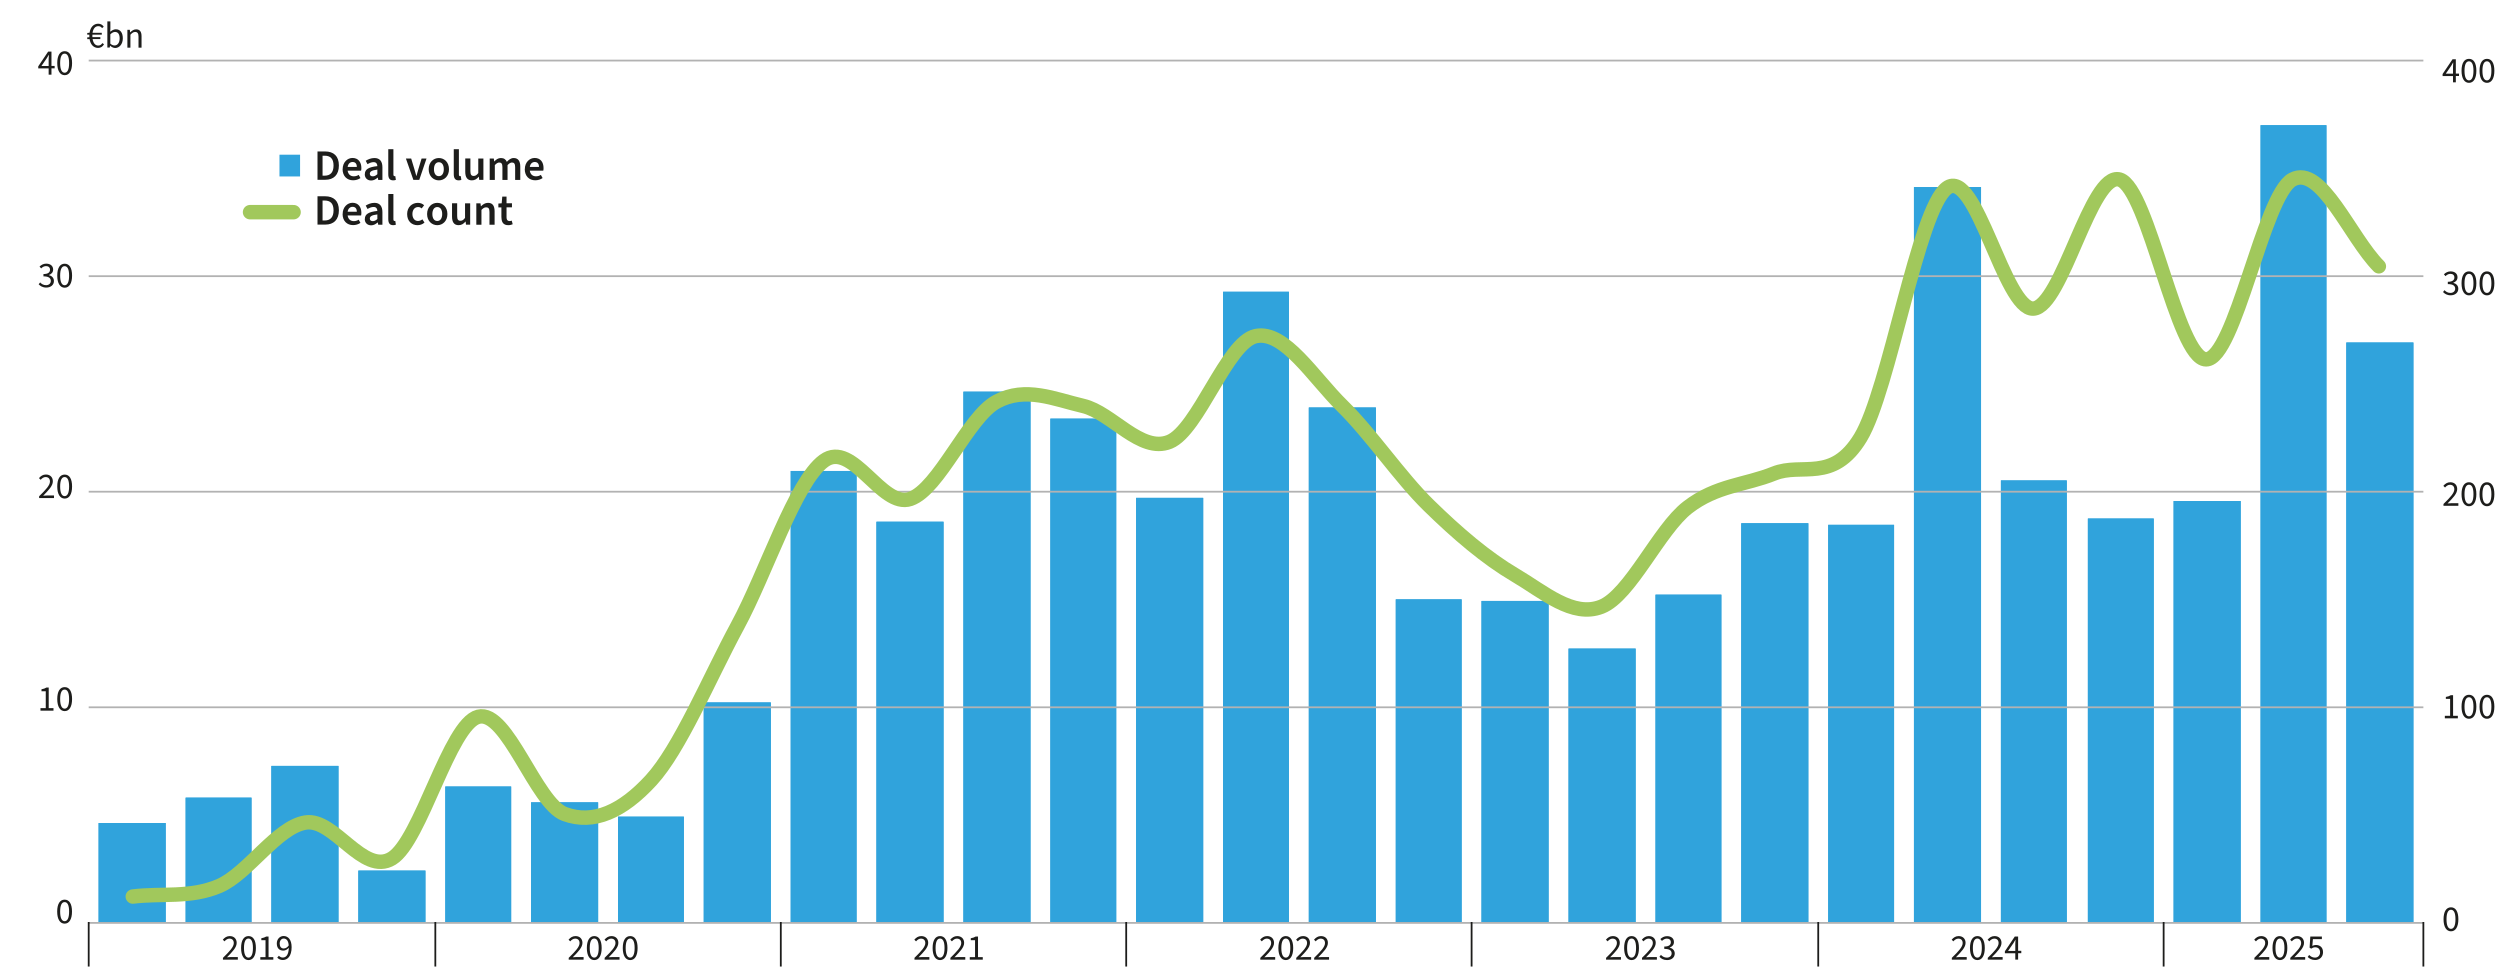 <?xml version="1.0" encoding="UTF-8"?>
<svg xmlns="http://www.w3.org/2000/svg" viewBox="0 0 345.83 133.7">
  <defs>
    <style>
      .cls-1 {
        fill: #1d1d1b;
      }

      .cls-2 {
        fill: #30a3dc;
      }

      .cls-3 {
        stroke: #1d1d1b;
      }

      .cls-3, .Gridline_Ion {
        stroke-width: .25px;
      }

      .cls-3, .Gridline_Ion, .cls-4 {
        fill: none;
        stroke-linejoin: round;
      }

      .Gridline_Ion {
        stroke: #b2b2b2;
      }

      .cls-4 {
        stroke: #a1c85c;
        stroke-linecap: round;
        stroke-width: 2px;
      }
    </style>
  </defs>
  <g id="Layer_5" data-name="Layer 5">
    <g>
      <path class="cls-1" d="M12.39,5.41h-.32v-.24l.29-.02c0-.06,0-.12,0-.18,0-.06,0-.11,0-.17h-.29v-.24l.32-.03c.12-.79.58-1.25,1.2-1.25.34,0,.61.17.76.42l-.23.19c-.13-.18-.29-.27-.52-.27-.44,0-.71.35-.8.92h1.28v.26h-1.3c0,.05,0,.1,0,.15,0,.07,0,.13,0,.19h1.1v.26h-1.07c.09.56.36.9.78.9.25,0,.42-.11.57-.34l.23.16c-.18.32-.45.51-.82.51-.61,0-1.06-.46-1.18-1.23Z"/>
      <path class="cls-1" d="M15.23,6.33h-.01l-.04.25h-.33v-3.62h.42v.99l-.02.44c.23-.19.5-.34.77-.34.63,0,.97.49.97,1.25,0,.84-.5,1.34-1.06,1.34-.22,0-.48-.12-.69-.31ZM16.55,5.32c0-.54-.19-.9-.64-.9-.21,0-.42.11-.65.33v1.29c.21.19.43.25.59.25.4,0,.7-.37.7-.98Z"/>
      <path class="cls-1" d="M17.62,4.12h.34l.04.36h.01c.23-.23.48-.42.82-.42.52,0,.75.33.75.96v1.57h-.42v-1.51c0-.46-.14-.66-.46-.66-.25,0-.42.13-.66.38v1.79h-.42v-2.47Z"/>
    </g>
  </g>
  <g id="Layer_6" data-name="Layer 6">
    <g>
      <path class="cls-2" d="M324.57,47.38h9.28v80.29h-9.28V47.38ZM312.71,17.32h9.11v110.35h-9.11V17.32ZM300.68,69.31h9.28v58.35h-9.28v-58.35ZM288.82,71.73h9.11v55.94h-9.11v-55.94ZM276.79,66.46h9.11v61.21h-9.11v-61.21ZM264.76,25.88h9.28v101.79h-9.28V25.88ZM252.9,72.6h9.11v55.06h-9.11v-55.06ZM240.87,72.38h9.28v55.28h-9.28v-55.28ZM229.01,82.26h9.11v45.41h-9.11v-45.41ZM216.98,89.72h9.28v37.95h-9.28v-37.95ZM204.94,83.13h9.28v44.53h-9.28v-44.53ZM193.08,82.91h9.11v44.75h-9.11v-44.75ZM181.05,56.37h9.28v71.3h-9.28V56.37ZM169.19,40.36h9.11v87.31h-9.11V40.36ZM157.16,68.87h9.28v58.79h-9.28v-58.79ZM145.3,57.91h9.11v69.76h-9.11V57.91ZM133.27,54.18h9.28v73.49h-9.28V54.18ZM121.24,72.17h9.28v55.5h-9.28v-55.5ZM109.38,65.15h9.11v62.52h-9.11v-62.52ZM97.35,97.17h9.28v30.49h-9.28v-30.49ZM85.49,112.97h9.11v14.7h-9.11v-14.7ZM73.46,110.99h9.28v16.67h-9.28v-16.67ZM61.6,108.8h9.11v18.87h-9.11v-18.87ZM49.57,120.43h9.28v7.24h-9.28v-7.24ZM37.54,105.95h9.28v21.72h-9.28v-21.72ZM25.68,110.34h9.11v17.33h-9.11v-17.33ZM13.64,113.85h9.28v13.82h-9.28v-13.82Z"/>
      <path class="cls-2" d="M324.57,47.38h9.28v80.29h-9.28V47.38ZM312.71,17.32h9.11v110.35h-9.11V17.32ZM300.68,69.31h9.28v58.35h-9.28v-58.35ZM288.82,71.73h9.11v55.94h-9.11v-55.94ZM276.79,66.46h9.11v61.21h-9.11v-61.21ZM264.76,25.88h9.28v101.79h-9.28V25.88ZM252.9,72.6h9.11v55.06h-9.11v-55.06ZM240.87,72.38h9.28v55.28h-9.28v-55.28ZM229.01,82.26h9.11v45.41h-9.11v-45.41ZM216.98,89.72h9.28v37.95h-9.28v-37.95ZM204.94,83.13h9.28v44.53h-9.28v-44.53ZM193.08,82.91h9.11v44.75h-9.11v-44.75ZM181.05,56.37h9.28v71.3h-9.28V56.37ZM169.19,40.36h9.11v87.31h-9.11V40.36ZM157.16,68.87h9.28v58.79h-9.28v-58.79ZM145.3,57.91h9.11v69.76h-9.11V57.91ZM133.27,54.18h9.28v73.49h-9.28V54.18ZM121.24,72.17h9.28v55.5h-9.28v-55.5ZM109.38,65.15h9.11v62.52h-9.11v-62.52ZM97.35,97.17h9.28v30.49h-9.28v-30.49ZM85.49,112.97h9.11v14.7h-9.11v-14.7ZM73.46,110.99h9.28v16.67h-9.28v-16.67ZM61.6,108.8h9.11v18.87h-9.11v-18.87ZM49.57,120.43h9.28v7.24h-9.28v-7.24ZM37.54,105.95h9.28v21.72h-9.28v-21.72ZM25.68,110.34h9.11v17.33h-9.11v-17.33ZM13.64,113.85h9.28v13.82h-9.28v-13.82Z"/>
    </g>
    <line class="Gridline_Ion" x1="12.27" y1="127.67" x2="335.23" y2="127.67"/>
    <g>
      <line class="Gridline_Ion" x1="12.27" y1="97.84" x2="335.23" y2="97.84"/>
      <line class="Gridline_Ion" x1="12.27" y1="68.02" x2="335.23" y2="68.02"/>
      <line class="Gridline_Ion" x1="12.27" y1="38.2" x2="335.23" y2="38.2"/>
      <line class="Gridline_Ion" x1="12.27" y1="8.38" x2="335.23" y2="8.38"/>
    </g>
    <path class="cls-3" d="M335.23,127.54v7.37M299.3,127.54v7.37M251.52,127.54v7.37M203.57,127.54v7.37M155.79,127.54v7.37M108.01,127.54v7.37M60.22,127.54v7.37M12.27,127.54v7.37"/>
    <path class="cls-4" d="M18.37,124.02c3.98-.49,7.97.24,11.95-1.46,3.98-1.71,7.97-8.14,11.95-8.78,3.98-.63,7.97,7.41,11.95,4.97,3.98-2.44,7.97-18.58,11.95-19.6,3.98-1.02,7.97,12,11.95,13.46,3.98,1.46,7.97-.34,11.95-4.68,3.98-4.34,7.97-13.99,11.95-21.36,3.98-7.36,7.97-19.89,11.95-22.82,3.98-2.93,7.97,6.63,11.95,5.27,3.98-1.37,7.97-11.31,11.95-13.46,3.98-2.15,7.97-.34,11.95.59,3.98.93,7.97,6.58,11.95,4.97,3.98-1.61,7.97-13.8,11.95-14.63,3.98-.83,7.97,5.75,11.95,9.65,3.98,3.9,7.97,9.85,11.95,13.75,3.98,3.9,7.97,7.31,11.95,9.65,3.98,2.34,7.97,5.95,11.95,4.39,3.98-1.56,7.97-10.68,11.95-13.75,3.98-3.07,7.97-3.07,11.95-4.68,3.84-1.55,8.11,1.37,11.95-4.97,3.98-6.58,7.97-31.55,11.95-34.52,3.98-2.97,7.97,16.87,11.95,16.68,3.98-.2,7.97-19.02,11.95-17.85,3.98,1.17,7.97,24.87,11.95,24.87s7.97-22.72,11.95-24.87c3.98-2.15,7.97,8,11.95,12"/>
    <g>
      <path class="cls-1" d="M338.02,127.16c0-1.07.39-1.65,1.03-1.65s1.02.58,1.02,1.65-.39,1.67-1.02,1.67-1.03-.6-1.03-1.67ZM339.67,127.16c0-.94-.25-1.31-.62-1.31s-.62.38-.62,1.31.25,1.33.62,1.33.62-.4.62-1.33Z"/>
      <g>
        <path class="cls-1" d="M338.2,99.02h.73v-2.34h-.59v-.27c.3-.05.51-.13.68-.24h.32v2.85h.66v.35h-1.8v-.35Z"/>
        <path class="cls-1" d="M340.51,97.76c0-1.07.38-1.65,1.03-1.65s1.02.58,1.02,1.65-.39,1.67-1.02,1.67-1.03-.6-1.03-1.67ZM342.16,97.76c0-.94-.25-1.31-.62-1.31s-.62.38-.62,1.31.25,1.33.62,1.33.62-.4.62-1.33Z"/>
        <path class="cls-1" d="M343,97.76c0-1.07.38-1.65,1.03-1.65s1.02.58,1.02,1.65-.39,1.67-1.02,1.67-1.03-.6-1.03-1.67ZM344.64,97.76c0-.94-.25-1.31-.62-1.31s-.62.38-.62,1.31.25,1.33.62,1.33.62-.4.62-1.33Z"/>
      </g>
      <g>
        <path class="cls-1" d="M338.01,69.72c.95-.93,1.5-1.52,1.5-2.04,0-.37-.2-.62-.61-.62-.26,0-.5.17-.67.38l-.24-.23c.26-.3.55-.5.96-.5.59,0,.96.38.96.94,0,.62-.56,1.2-1.34,1.99.18-.02.37-.03.54-.03h.96v.36h-2.06v-.25Z"/>
        <path class="cls-1" d="M340.51,68.36c0-1.07.38-1.65,1.03-1.65s1.02.58,1.02,1.65-.39,1.67-1.02,1.67-1.03-.59-1.03-1.67ZM342.16,68.36c0-.94-.25-1.31-.62-1.31s-.62.38-.62,1.31.25,1.33.62,1.33.62-.4.62-1.33Z"/>
        <path class="cls-1" d="M343,68.36c0-1.07.38-1.65,1.03-1.65s1.02.58,1.02,1.65-.39,1.67-1.02,1.67-1.03-.59-1.03-1.67ZM344.64,68.36c0-.94-.25-1.31-.62-1.31s-.62.38-.62,1.31.25,1.33.62,1.33.62-.4.62-1.33Z"/>
      </g>
      <g>
        <path class="cls-1" d="M337.94,40.41l.21-.27c.19.2.44.38.82.38s.66-.23.66-.58c0-.38-.26-.64-1.02-.64v-.32c.68,0,.91-.26.91-.6,0-.31-.21-.5-.55-.5-.27,0-.49.13-.68.32l-.22-.26c.25-.23.54-.4.92-.4.56,0,.96.3.96.81,0,.39-.23.63-.58.76v.02c.38.09.69.37.69.81,0,.57-.47.91-1.06.91-.51,0-.83-.22-1.05-.45Z"/>
        <path class="cls-1" d="M340.51,39.19c0-1.07.38-1.65,1.03-1.65s1.02.58,1.02,1.65-.39,1.67-1.02,1.67-1.03-.6-1.03-1.67ZM342.16,39.19c0-.94-.25-1.31-.62-1.31s-.62.38-.62,1.31.25,1.33.62,1.33.62-.4.62-1.33Z"/>
        <path class="cls-1" d="M343,39.19c0-1.07.38-1.65,1.03-1.65s1.02.58,1.02,1.65-.39,1.67-1.02,1.67-1.03-.6-1.03-1.67ZM344.64,39.19c0-.94-.25-1.31-.62-1.31s-.62.38-.62,1.31.25,1.33.62,1.33.62-.4.62-1.33Z"/>
      </g>
      <g>
        <path class="cls-1" d="M339.33,10.52h-1.44v-.28l1.37-2.04h.46v1.98h.44v.33h-.44v.88h-.39v-.88ZM339.33,10.19v-.93c0-.17.01-.44.03-.61h-.02c-.08.15-.17.29-.26.45l-.75,1.09h1Z"/>
        <path class="cls-1" d="M340.51,9.79c0-1.07.38-1.65,1.03-1.65s1.02.58,1.02,1.65-.39,1.67-1.02,1.67-1.03-.6-1.03-1.67ZM342.16,9.79c0-.94-.25-1.31-.62-1.31s-.62.38-.62,1.31.25,1.33.62,1.33.62-.4.62-1.33Z"/>
        <path class="cls-1" d="M343,9.79c0-1.07.38-1.65,1.03-1.65s1.02.58,1.02,1.65-.39,1.67-1.02,1.67-1.03-.6-1.03-1.67ZM344.64,9.79c0-.94-.25-1.31-.62-1.31s-.62.38-.62,1.31.25,1.33.62,1.33.62-.4.62-1.33Z"/>
      </g>
    </g>
    <g>
      <path class="cls-1" d="M7.91,126.1c0-1.07.39-1.65,1.03-1.65s1.02.58,1.02,1.65-.39,1.67-1.02,1.67-1.03-.6-1.03-1.67ZM9.56,126.1c0-.94-.25-1.31-.62-1.31s-.62.38-.62,1.31.25,1.33.62,1.33.62-.4.62-1.33Z"/>
      <g>
        <path class="cls-1" d="M5.6,97.96h.73v-2.34h-.59v-.27c.3-.05.51-.13.68-.24h.32v2.85h.66v.35h-1.8v-.35Z"/>
        <path class="cls-1" d="M7.92,96.7c0-1.07.38-1.65,1.03-1.65s1.02.58,1.02,1.65-.39,1.67-1.02,1.67-1.03-.6-1.03-1.67ZM9.56,96.7c0-.94-.25-1.31-.62-1.31s-.62.38-.62,1.31.25,1.33.62,1.33.62-.4.62-1.33Z"/>
      </g>
      <g>
        <path class="cls-1" d="M5.41,68.65c.95-.93,1.5-1.52,1.5-2.04,0-.37-.2-.62-.61-.62-.26,0-.5.17-.67.38l-.24-.23c.26-.3.55-.5.96-.5.59,0,.96.38.96.94,0,.62-.56,1.2-1.34,1.99.18-.02.37-.03.54-.03h.96v.36h-2.06v-.25Z"/>
        <path class="cls-1" d="M7.92,67.3c0-1.07.38-1.65,1.03-1.65s1.02.58,1.02,1.65-.39,1.67-1.02,1.67-1.03-.6-1.03-1.67ZM9.56,67.3c0-.94-.25-1.31-.62-1.31s-.62.38-.62,1.31.25,1.33.62,1.33.62-.4.62-1.33Z"/>
      </g>
      <g>
        <path class="cls-1" d="M5.34,39.34l.21-.27c.19.2.44.38.82.38s.66-.23.66-.58c0-.38-.26-.64-1.02-.64v-.32c.68,0,.91-.26.91-.6,0-.31-.21-.5-.55-.5-.27,0-.49.13-.68.32l-.22-.26c.25-.23.54-.4.92-.4.56,0,.96.3.96.81,0,.39-.23.63-.58.76v.02c.38.09.69.37.69.81,0,.57-.47.91-1.06.91-.51,0-.83-.22-1.05-.45Z"/>
        <path class="cls-1" d="M7.92,38.13c0-1.07.38-1.65,1.03-1.65s1.02.58,1.02,1.65-.39,1.67-1.02,1.67-1.03-.6-1.03-1.67ZM9.56,38.13c0-.94-.25-1.31-.62-1.31s-.62.38-.62,1.31.25,1.33.62,1.33.62-.4.62-1.33Z"/>
      </g>
      <g>
        <path class="cls-1" d="M6.73,9.46h-1.44v-.28l1.37-2.04h.46v1.98h.44v.33h-.44v.88h-.39v-.88ZM6.73,9.13v-.93c0-.17.01-.44.03-.61h-.02c-.08.15-.17.29-.26.45l-.75,1.09h1Z"/>
        <path class="cls-1" d="M7.92,8.73c0-1.07.38-1.65,1.03-1.65s1.02.58,1.02,1.65-.39,1.67-1.02,1.67-1.03-.6-1.03-1.67ZM9.56,8.73c0-.94-.25-1.31-.62-1.31s-.62.38-.62,1.31.25,1.33.62,1.33.62-.4.62-1.33Z"/>
      </g>
    </g>
    <g>
      <g>
        <path class="cls-1" d="M30.84,132.5c.95-.93,1.5-1.52,1.5-2.04,0-.37-.2-.62-.61-.62-.26,0-.5.17-.67.38l-.24-.23c.26-.3.55-.5.96-.5.59,0,.96.38.96.94,0,.62-.56,1.2-1.34,1.99.18-.02.37-.03.54-.03h.96v.36h-2.06v-.25Z"/>
        <path class="cls-1" d="M33.35,131.14c0-1.07.38-1.65,1.03-1.65s1.02.58,1.02,1.65-.39,1.67-1.02,1.67-1.03-.59-1.03-1.67ZM34.99,131.14c0-.94-.25-1.31-.62-1.31s-.62.38-.62,1.31.25,1.33.62,1.33.62-.4.62-1.33Z"/>
        <path class="cls-1" d="M36,132.4h.73v-2.34h-.58v-.27c.29-.05.5-.13.68-.24h.32v2.85h.66v.35h-1.8v-.35Z"/>
        <path class="cls-1" d="M38.35,132.47l.23-.26c.13.15.33.25.53.25.45,0,.82-.35.84-1.36-.2.25-.49.4-.75.4-.55,0-.91-.33-.91-.99,0-.61.43-1.03.94-1.03.63,0,1.11.51,1.11,1.54,0,1.28-.58,1.78-1.22,1.78-.34,0-.6-.14-.77-.33ZM39.27,131.2c.21,0,.47-.12.67-.42-.05-.62-.29-.95-.7-.95-.31,0-.55.28-.55.7s.2.68.58.68Z"/>
      </g>
      <g>
        <path class="cls-1" d="M78.67,132.5c.95-.93,1.5-1.52,1.5-2.04,0-.37-.2-.62-.61-.62-.26,0-.5.17-.68.38l-.23-.23c.26-.3.55-.5.96-.5.59,0,.96.38.96.94,0,.62-.56,1.2-1.34,1.99.18-.02.37-.03.54-.03h.96v.36h-2.06v-.25Z"/>
        <path class="cls-1" d="M81.18,131.14c0-1.07.39-1.65,1.03-1.65s1.02.58,1.02,1.65-.39,1.67-1.02,1.67-1.03-.59-1.03-1.67ZM82.82,131.14c0-.94-.25-1.31-.62-1.31s-.62.38-.62,1.31.25,1.33.62,1.33.62-.4.62-1.33Z"/>
        <path class="cls-1" d="M83.64,132.5c.95-.93,1.5-1.52,1.5-2.04,0-.37-.2-.62-.61-.62-.26,0-.5.17-.67.38l-.24-.23c.26-.3.55-.5.96-.5.59,0,.96.38.96.94,0,.62-.56,1.2-1.34,1.99.18-.02.37-.03.54-.03h.96v.36h-2.06v-.25Z"/>
        <path class="cls-1" d="M86.15,131.14c0-1.07.38-1.65,1.03-1.65s1.02.58,1.02,1.65-.39,1.67-1.02,1.67-1.03-.59-1.03-1.67ZM87.79,131.14c0-.94-.25-1.31-.62-1.31s-.62.38-.62,1.31.25,1.33.62,1.33.62-.4.62-1.33Z"/>
      </g>
      <g>
        <path class="cls-1" d="M126.5,132.5c.95-.93,1.5-1.52,1.5-2.04,0-.37-.2-.62-.61-.62-.26,0-.5.17-.67.38l-.24-.23c.26-.3.55-.5.96-.5.59,0,.96.38.96.94,0,.62-.56,1.2-1.34,1.99.18-.02.37-.03.54-.03h.96v.36h-2.06v-.25Z"/>
        <path class="cls-1" d="M129.01,131.14c0-1.07.38-1.65,1.03-1.65s1.02.58,1.02,1.65-.39,1.67-1.02,1.67-1.03-.59-1.03-1.67ZM130.66,131.14c0-.94-.25-1.31-.62-1.31s-.62.38-.62,1.31.25,1.33.62,1.33.62-.4.62-1.33Z"/>
        <path class="cls-1" d="M131.47,132.5c.95-.93,1.5-1.52,1.5-2.04,0-.37-.2-.62-.61-.62-.26,0-.5.17-.68.38l-.23-.23c.26-.3.55-.5.96-.5.59,0,.96.38.96.94,0,.62-.56,1.2-1.34,1.99.18-.02.37-.03.54-.03h.96v.36h-2.06v-.25Z"/>
        <path class="cls-1" d="M134.15,132.4h.73v-2.34h-.59v-.27c.3-.05.51-.13.68-.24h.32v2.85h.66v.35h-1.8v-.35Z"/>
      </g>
      <g>
        <path class="cls-1" d="M174.34,132.5c.95-.93,1.5-1.52,1.5-2.04,0-.37-.2-.62-.61-.62-.26,0-.5.17-.68.38l-.23-.23c.26-.3.55-.5.96-.5.59,0,.96.38.96.94,0,.62-.56,1.2-1.34,1.99.18-.02.37-.03.54-.03h.96v.36h-2.06v-.25Z"/>
        <path class="cls-1" d="M176.84,131.14c0-1.07.39-1.65,1.03-1.65s1.02.58,1.02,1.65-.39,1.67-1.02,1.67-1.03-.59-1.03-1.67ZM178.49,131.14c0-.94-.25-1.31-.62-1.31s-.62.38-.62,1.31.25,1.33.62,1.33.62-.4.62-1.33Z"/>
        <path class="cls-1" d="M179.31,132.5c.95-.93,1.5-1.52,1.5-2.04,0-.37-.2-.62-.61-.62-.26,0-.5.17-.67.38l-.24-.23c.26-.3.55-.5.96-.5.59,0,.96.38.96.94,0,.62-.56,1.2-1.34,1.99.18-.02.37-.03.54-.03h.96v.36h-2.06v-.25Z"/>
        <path class="cls-1" d="M181.79,132.5c.95-.93,1.5-1.52,1.5-2.04,0-.37-.2-.62-.61-.62-.26,0-.5.17-.68.38l-.23-.23c.26-.3.55-.5.96-.5.59,0,.96.38.96.94,0,.62-.56,1.2-1.34,1.99.18-.02.37-.03.54-.03h.96v.36h-2.06v-.25Z"/>
      </g>
      <g>
        <path class="cls-1" d="M222.17,132.5c.95-.93,1.5-1.52,1.5-2.04,0-.37-.2-.62-.61-.62-.26,0-.5.17-.67.38l-.24-.23c.26-.3.55-.5.96-.5.59,0,.96.38.96.94,0,.62-.56,1.2-1.34,1.99.18-.02.37-.03.54-.03h.96v.36h-2.06v-.25Z"/>
        <path class="cls-1" d="M224.67,131.14c0-1.07.38-1.65,1.03-1.65s1.02.58,1.02,1.65-.39,1.67-1.02,1.67-1.03-.59-1.03-1.67ZM226.32,131.14c0-.94-.25-1.31-.62-1.31s-.62.38-.62,1.31.25,1.33.62,1.33.62-.4.62-1.33Z"/>
        <path class="cls-1" d="M227.14,132.5c.95-.93,1.5-1.52,1.5-2.04,0-.37-.2-.62-.61-.62-.26,0-.5.17-.68.38l-.23-.23c.26-.3.55-.5.96-.5.59,0,.96.38.96.94,0,.62-.56,1.2-1.34,1.99.18-.02.37-.03.54-.03h.96v.36h-2.06v-.25Z"/>
        <path class="cls-1" d="M229.55,132.36l.21-.27c.19.2.44.38.82.38s.66-.23.66-.58c0-.38-.26-.63-1.02-.63v-.32c.68,0,.91-.26.91-.6,0-.31-.21-.5-.55-.5-.27,0-.49.14-.68.32l-.22-.26c.25-.23.54-.4.92-.4.56,0,.96.29.96.81,0,.39-.23.63-.58.76v.02c.38.09.69.37.69.81,0,.57-.47.91-1.06.91-.51,0-.83-.21-1.05-.45Z"/>
      </g>
      <g>
        <path class="cls-1" d="M270,132.5c.95-.93,1.5-1.52,1.5-2.04,0-.37-.2-.62-.61-.62-.26,0-.5.17-.68.38l-.23-.23c.26-.3.55-.5.96-.5.59,0,.96.38.96.94,0,.62-.56,1.2-1.34,1.99.18-.02.37-.03.54-.03h.96v.36h-2.06v-.25Z"/>
        <path class="cls-1" d="M272.51,131.14c0-1.07.39-1.65,1.03-1.65s1.02.58,1.02,1.65-.39,1.67-1.02,1.67-1.03-.59-1.03-1.67ZM274.15,131.14c0-.94-.25-1.31-.62-1.31s-.62.38-.62,1.31.25,1.33.62,1.33.62-.4.62-1.33Z"/>
        <path class="cls-1" d="M274.97,132.5c.95-.93,1.5-1.52,1.5-2.04,0-.37-.2-.62-.61-.62-.26,0-.5.17-.67.38l-.24-.23c.26-.3.55-.5.96-.5.59,0,.96.38.96.94,0,.62-.56,1.2-1.34,1.99.18-.02.37-.03.54-.03h.96v.36h-2.06v-.25Z"/>
        <path class="cls-1" d="M278.78,131.87h-1.44v-.28l1.37-2.04h.46v1.98h.44v.33h-.44v.88h-.39v-.88ZM278.78,131.54v-.93c0-.17.01-.44.03-.61h-.02c-.08.15-.17.29-.26.45l-.75,1.09h1Z"/>
      </g>
      <g>
        <path class="cls-1" d="M311.85,132.5c.95-.93,1.5-1.52,1.5-2.04,0-.37-.2-.62-.61-.62-.26,0-.5.17-.67.38l-.24-.23c.26-.3.55-.5.96-.5.59,0,.96.38.96.94,0,.62-.56,1.2-1.34,1.99.18-.02.37-.03.54-.03h.96v.36h-2.06v-.25Z"/>
        <path class="cls-1" d="M314.36,131.14c0-1.07.38-1.65,1.03-1.65s1.02.58,1.02,1.65-.39,1.67-1.02,1.67-1.03-.59-1.03-1.67ZM316.01,131.14c0-.94-.25-1.31-.62-1.31s-.62.38-.62,1.31.25,1.33.62,1.33.62-.4.62-1.33Z"/>
        <path class="cls-1" d="M316.82,132.5c.95-.93,1.5-1.52,1.5-2.04,0-.37-.2-.62-.61-.62-.26,0-.5.17-.68.38l-.23-.23c.26-.3.55-.5.96-.5.59,0,.96.38.96.94,0,.62-.56,1.2-1.34,1.99.18-.02.37-.03.54-.03h.96v.36h-2.06v-.25Z"/>
        <path class="cls-1" d="M319.23,132.38l.2-.28c.19.19.43.37.81.37s.7-.28.7-.73-.27-.7-.68-.7c-.22,0-.36.07-.55.19l-.22-.14.1-1.54h1.6v.36h-1.24l-.08.94c.15-.08.3-.13.49-.13.54,0,.99.31.99,1s-.52,1.08-1.08,1.08c-.51,0-.83-.21-1.05-.43Z"/>
      </g>
    </g>
    <g>
      <rect class="cls-2" x="38.66" y="21.4" width="2.85" height="3.01"/>
      <g>
        <path class="cls-1" d="M43.91,20.95h1.05c1.2,0,1.92.64,1.92,1.94s-.72,1.98-1.88,1.98h-1.08v-3.92ZM44.91,24.3c.78,0,1.23-.44,1.23-1.4s-.45-1.36-1.23-1.36h-.29v2.76h.29Z"/>
        <path class="cls-1" d="M47.4,23.4c0-.96.67-1.55,1.36-1.55.8,0,1.23.58,1.23,1.4,0,.14-.01.25-.04.36h-1.86c.07.49.38.78.85.78.25,0,.48-.07.68-.2l.24.44c-.28.2-.64.31-1.02.31-.82,0-1.45-.56-1.45-1.55ZM49.36,23.09c0-.43-.2-.68-.59-.68-.34,0-.62.24-.68.68h1.27Z"/>
        <path class="cls-1" d="M50.47,24.08c0-.65.52-.97,1.73-1.1-.01-.3-.13-.55-.53-.55-.29,0-.56.12-.83.28l-.25-.47c.32-.2.74-.38,1.21-.38.73,0,1.1.46,1.1,1.28v1.75h-.58l-.06-.32h-.02c-.26.23-.55.4-.9.4-.52,0-.88-.35-.88-.86ZM52.2,24.08v-.62c-.8.1-1.04.28-1.04.58,0,.25.17.35.41.35s.42-.1.64-.3Z"/>
        <path class="cls-1" d="M53.71,24.1v-3.46h.71v3.5c0,.17.08.23.15.23.04,0,.06,0,.11-.01l.08.52c-.08.04-.2.07-.37.07-.5,0-.68-.32-.68-.85Z"/>
        <path class="cls-1" d="M56.16,21.93h.72l.46,1.52c.08.29.17.59.25.89h.02c.08-.3.17-.6.25-.89l.46-1.52h.68l-1,2.95h-.82l-1.03-2.95Z"/>
        <path class="cls-1" d="M59.3,23.41c0-.98.67-1.55,1.41-1.55s1.4.57,1.4,1.55-.67,1.54-1.4,1.54-1.41-.56-1.41-1.54ZM61.39,23.41c0-.59-.25-.97-.68-.97s-.68.38-.68.97.25.96.68.96.68-.38.68-.96Z"/>
        <path class="cls-1" d="M62.77,24.1v-3.46h.71v3.5c0,.17.08.23.15.23.04,0,.06,0,.11-.01l.08.52c-.08.04-.2.07-.37.07-.5,0-.68-.32-.68-.85Z"/>
        <path class="cls-1" d="M64.36,23.77v-1.85h.71v1.76c0,.48.14.66.45.66.26,0,.43-.12.64-.4v-2.01h.71v2.95h-.58l-.05-.43h-.02c-.26.31-.54.5-.95.5-.63,0-.91-.43-.91-1.18Z"/>
        <path class="cls-1" d="M67.73,21.93h.58l.05.4h.02c.25-.26.53-.47.91-.47.43,0,.68.2.82.53.28-.3.57-.53.95-.53.62,0,.91.43.91,1.18v1.85h-.71v-1.76c0-.48-.14-.65-.44-.65-.18,0-.38.11-.61.36v2.05h-.71v-1.76c0-.48-.14-.65-.44-.65-.18,0-.38.11-.61.36v2.05h-.71v-2.95Z"/>
        <path class="cls-1" d="M72.6,23.4c0-.96.67-1.55,1.36-1.55.8,0,1.23.58,1.23,1.4,0,.14-.01.25-.04.36h-1.86c.07.49.38.78.85.78.25,0,.48-.07.68-.2l.24.44c-.28.2-.64.31-1.02.31-.82,0-1.45-.56-1.45-1.55ZM74.56,23.09c0-.43-.2-.68-.59-.68-.34,0-.62.24-.68.68h1.27Z"/>
        <path class="cls-1" d="M43.91,27.15h1.05c1.2,0,1.92.64,1.92,1.94s-.72,1.98-1.88,1.98h-1.08v-3.92ZM44.91,30.5c.78,0,1.23-.44,1.23-1.4s-.45-1.36-1.23-1.36h-.29v2.76h.29Z"/>
        <path class="cls-1" d="M47.4,29.6c0-.96.67-1.55,1.36-1.55.8,0,1.23.58,1.23,1.4,0,.14-.01.25-.04.36h-1.86c.07.49.38.78.85.78.25,0,.48-.07.68-.2l.24.44c-.28.2-.64.31-1.02.31-.82,0-1.45-.56-1.45-1.55ZM49.36,29.29c0-.43-.2-.68-.59-.68-.34,0-.62.24-.68.68h1.27Z"/>
        <path class="cls-1" d="M50.47,30.28c0-.65.52-.97,1.73-1.1-.01-.3-.13-.55-.53-.55-.29,0-.56.12-.83.28l-.25-.47c.32-.2.74-.38,1.21-.38.73,0,1.1.46,1.1,1.28v1.75h-.58l-.06-.32h-.02c-.26.23-.55.4-.9.4-.52,0-.88-.35-.88-.86ZM52.2,30.28v-.62c-.8.1-1.04.28-1.04.58,0,.25.17.35.41.35s.42-.1.64-.3Z"/>
        <path class="cls-1" d="M53.71,30.3v-3.46h.71v3.5c0,.17.08.23.15.23.04,0,.06,0,.11-.01l.08.52c-.08.04-.2.07-.37.07-.5,0-.68-.32-.68-.85Z"/>
        <path class="cls-1" d="M56.32,29.61c0-.98.7-1.55,1.49-1.55.37,0,.65.14.86.33l-.34.44c-.15-.13-.3-.19-.49-.19-.47,0-.79.38-.79.97s.32.96.77.96c.23,0,.44-.1.61-.23l.29.45c-.28.25-.63.36-.97.36-.8,0-1.43-.56-1.43-1.54Z"/>
        <path class="cls-1" d="M59.08,29.61c0-.98.67-1.55,1.41-1.55s1.4.57,1.4,1.55-.67,1.54-1.4,1.54-1.41-.56-1.41-1.54ZM61.17,29.61c0-.59-.25-.97-.68-.97s-.68.38-.68.97.25.96.68.96.68-.38.68-.96Z"/>
        <path class="cls-1" d="M62.53,29.97v-1.85h.71v1.76c0,.48.14.66.45.66.26,0,.43-.12.64-.4v-2.01h.71v2.95h-.58l-.05-.43h-.02c-.26.31-.54.5-.95.5-.63,0-.91-.43-.91-1.18Z"/>
        <path class="cls-1" d="M65.89,28.13h.58l.05.4h.02c.26-.25.56-.47.97-.47.64,0,.91.43.91,1.18v1.85h-.71v-1.76c0-.48-.14-.65-.45-.65-.26,0-.43.12-.66.36v2.05h-.71v-2.95Z"/>
        <path class="cls-1" d="M69.36,30.08v-1.39h-.42v-.53l.46-.04.08-.92h.59v.92h.75v.56h-.75v1.39c0,.34.14.51.41.51.1,0,.2-.02.31-.06l.13.5c-.16.07-.37.13-.61.13-.69,0-.94-.43-.94-1.07Z"/>
      </g>
      <line class="cls-4" x1="34.59" y1="29.35" x2="40.61" y2="29.35"/>
    </g>
  </g>
</svg>
